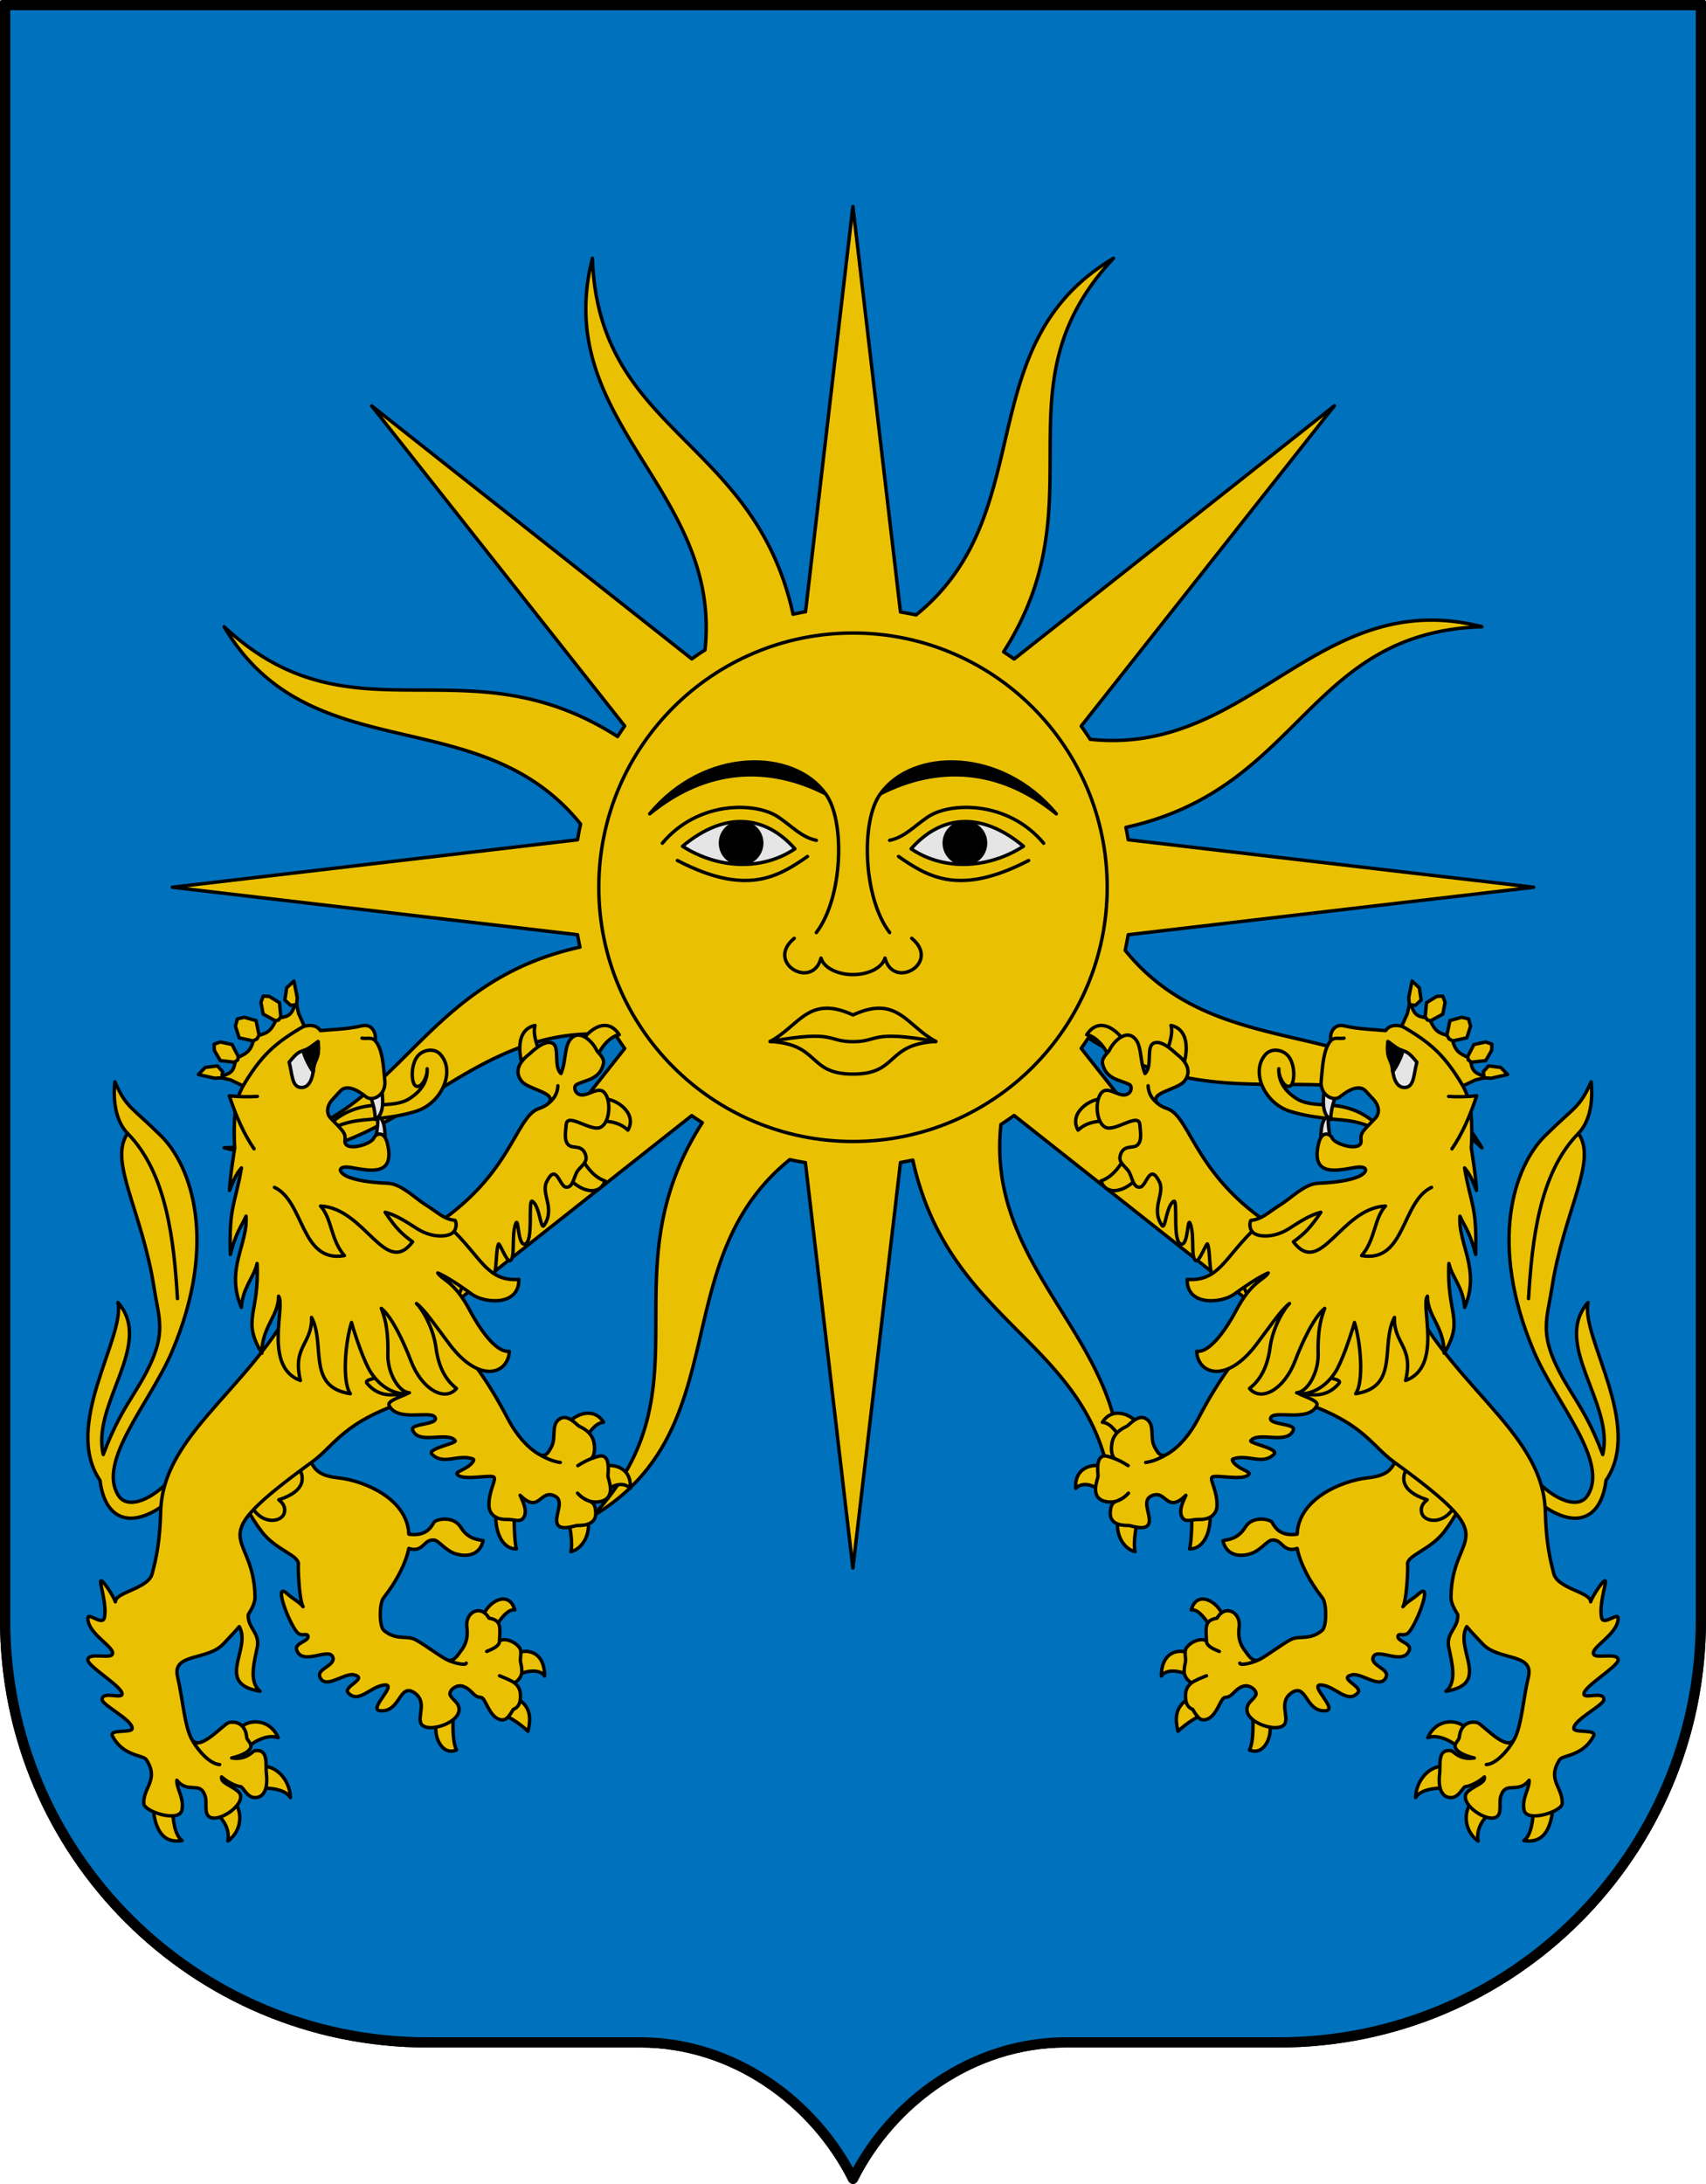 <svg viewBox="0 0 500 640" xmlns="http://www.w3.org/2000/svg"><path d="M.5.5v474.25c0 68.898 55.852 124.75 124.75 124.75h62.375c27.289 0 50.92 17.163 62.375 40 11.455-22.837 35.086-40 62.375-40h62.375c68.898 0 124.75-55.852 124.75-124.75V.5z" fill="#0071bc" stroke="#000" stroke-linecap="round" stroke-linejoin="round"/><g stroke="#000" stroke-linecap="round" stroke-linejoin="round"><path d="M326.345 75.686c-42.652 25.33-21.03 74.778-57.862 104.512a149.408 149.408 0 0 0-4.569-.86L249.967 60.5 236.086 179.27c-1.228.21-2.435.464-3.653.73-11.337-51.716-57.075-52.91-58.803-104.305-12.248 48.072 38.03 67.737 33 114.766-1.32.825-2.604 1.717-3.885 2.624l-93.813-74.154 74.154 93.813a66.379 66.379 0 0 0-2.084 3.099c-44.577-28.543-77.752 2.93-115.316-32.19 25.33 42.653 74.778 21.031 104.48 57.83-.353 1.52-.63 3.053-.895 4.602L50.5 260l118.771 13.914c.208 1.215.434 2.414.714 3.636-51.7 11.353-52.905 57.067-104.3 58.795 48.072 12.248 67.748-38.005 114.76-33.025a93.613 93.613 0 0 0 2.64 3.935l-74.153 93.813 93.813-74.153a71.325 71.325 0 0 0 3.082 2.066c-28.526 44.593 2.947 77.77-32.173 115.333 42.653-25.331 21.031-74.778 57.812-104.496 1.502.336 3.041.612 4.586.878L249.967 459.5l13.947-118.837c1.205-.207 2.39-.47 3.62-.698 11.37 51.75 57.082 52.954 58.811 104.349 12.248-48.072-38.005-67.747-32.992-114.793 1.302-.84 2.588-1.733 3.869-2.64l93.846 74.187-74.187-93.846a110.79 110.79 0 0 0 2.083-3.066c44.61 28.543 77.786-2.93 115.35 32.19-25.331-42.653-74.778-21.031-104.53-57.846.3-1.527.614-3.048.878-4.586L449.5 260l-118.838-13.914a126.248 126.248 0 0 0-.68-3.636c51.733-11.353 52.937-57.067 104.332-58.795-48.072-12.248-67.747 38.005-114.793 32.992a109.366 109.366 0 0 0-2.64-3.869l74.187-93.846-93.846 74.187a97.873 97.873 0 0 0-3.083-2.1c28.56-44.594-2.913-77.77 32.206-115.333z" fill="#eac102"/><path d="M324.5 260c0 41.145-33.355 74.5-74.5 74.5s-74.5-33.355-74.5-74.5 33.354-74.5 74.5-74.5 74.5 33.355 74.5 74.5z" fill="none"/><path d="M241.956 232.613c-9.27-13.005-35.254-13.63-51.541 5.873 16.86-13.814 35.103-14.262 51.541-5.873z"/><path d="M200.034 247.99c12.617-10.528 24.403-8.958 32.934.75-9.308 6.273-22.136 6.11-32.934-.75z" fill="#e5e5e5"/><path d="M223.256 247.052a6.052 6.052 0 1 1-12.104 0 6.052 6.052 0 0 1 12.104 0z"/><path d="M194.123 247.099c10.568-12.63 27.582-12.06 33.998-7.662 4.283 2.935 6.753 5.865 11.133 6.817M198.533 252.165c20.078 10.424 29.3 4.96 38.127-1.187M239.254 273.277c7.881-10.313 8.463-33.008 2.702-40.664M232.78 274.966c-8.653 7.146 5.346 15.287 7.849 5.793.915 3.044 5.111 4.841 9.37 4.841s8.457-1.797 9.372-4.84c2.503 9.493 16.502 1.352 7.849-5.794M225.698 305.196c19.57-3.49 16.411.051 24.302.051s4.732-3.542 24.302-.05" fill="none"/><path d="M258.044 232.613c9.27-13.005 35.253-13.63 51.54 5.873-16.859-13.814-35.102-14.262-51.54-5.873z"/><path d="M299.966 247.99c-12.617-10.528-24.404-8.958-32.934.75 9.308 6.273 22.136 6.11 32.934-.75z" fill="#e5e5e5"/><path d="M276.743 247.052a6.052 6.052 0 1 0 12.104 0 6.052 6.052 0 0 0-12.104 0z"/><path d="M305.877 247.099c-10.568-12.63-27.582-12.06-33.998-7.662-4.283 2.935-6.754 5.865-11.133 6.817M301.467 252.165c-20.079 10.424-29.3 4.96-38.127-1.187M260.746 273.277c-7.881-10.313-8.463-33.008-2.702-40.664M274.302 305.196c-8.623-4.573-11.21-13.788-24.302-7.776-13.093-6.012-15.679 3.203-24.302 7.776 14.843.794 10.87 9.561 24.302 9.561 13.433 0 9.459-8.767 24.302-9.56z" fill="none"/><path d="M349.123 471.771c2.183-.472 4.971 3.737 5.357 4.72l4.018-2.633c-1.201-4.362-7.649-8.226-9.375-2.087zM340.397 491.156c1.572-2.5 6.28-1.155 7.156-.59l1.103-6.064c-3.64-1.624-8.341-.08-8.26 6.654zM345.257 507.324c2.709-2.56 5.645-4.183 6.7-4.628l-3.315-5.159c-3.376 2.12-4.653 4.635-3.385 9.787zM366.193 512.808c1.382-2.553 1.019-9.053.928-10.096l4.99 2.146c.911 4.466-1.92 9.743-5.918 7.95z" fill="#eac102"/><path d="M387.61 468.288c1.21 1.549 1.324 8.332-.17 9.543-3.409 2.765-6.216 1.531-8.577 2.389-1.974.717-7.523 5.014-9.896 6.163-1.908.923-5.444 1.802-5.603.988.157.817 3.667-.06 5.603-.988-1.93.93-3.482-1.878-3.922-2.428-1.481-1.85-2.281-3.895-1.875-7.083.573-4.506-4.124-6.87-6.473-2.687-3.92.631-3.205 2.962-3.1 6.761.042 1.495 2.215 2.35 3.765 2.997-1.564-.666-3.727-1.51-3.765-2.997-1.071-1.072-4.36-.184-5.882 1.933-.784 1.09-.01 3.053-.322 4.373-.64 2.702-.54 4.283 1.802 5.919.78-.636 3.043-1.573 4.404-2.104-1.358.53-3.63 1.481-4.404 2.104-1.342 1.076-2.056 2.506-1.61 5.308.117.734.633 1.957 1.954 2.42 1.37 2.26 2.27 3.596 4.168 2.92 3.149-1.124 3.946-6.399 5.409-6.426 2.124-.04 2.542-2.292 5.12-3.218 2.105-.757 4.402 1.39 3.8 2.593-.61 1.219-2 1.88-2.443 3.248-1.542 4.772 9.585 8.257 11.058 4.954.96-2.15-1.773-6.251 1.732-8.805 4.59-3.344 4.178 5.571 10.065 5.167 4.052-.279-5.367-7.995-1.055-7.552 4.061.417 7.523 5.624 10.551 2.286 1.653-1.821-5.998-4.247-1.704-5.267 2.875-.682 8.348 4.412 9.983.696 1.126-2.558-4.783-3.356-3.733-5.962 1.147-2.847 8.858 2.718 10.551-1.987.753-2.092-3.612-2.517-3.327-4.074.205-1.124 1.992.3 3.246-1.192 2.537-3.02 6.846-14.696 3.084-11.427-2.37 2.061-3.608 2.45-4.87 3.974 1.182-2.06 1.494-11.572 1.38-12.22-.498-2.85 6.538-4.227 10.755-9.804 3.514-4.647 5.764-8.953 7.183-15.137l-20.314-14.174c-.063 11.719-3.733 12.92-9.646 13.622-7.305.867-19.924 6.048-20.355 16.457-5.004.703-6.463-1.926-7.359-3.448-.58-.985-5.706-2.037-7.803 1.355-2.314 3.741-5.259 3.648-6.605 3.985.884 4.078 4.49 4.978 8.136 3.838 2.807-.877 4.785-3.758 6.097-3.972 3.225-.524 3.208 3.839 7.547 2.428.785 4.024 3.272 9.214 7.421 14.531zM343.194 300.5c.916 3.14-1.589 7.981-1.689 9.461l3.802 5.384c2.452-3.415 4.542-13.464-2.113-14.845zM318.506 303.214c2.88.418 6.667 4.78 6.972 8.839l4.94-5.179c-1.59-3.99-7.847-9.887-11.912-3.66zM315.963 331.176c2.176-2.022 4.713-2.676 8.348-2.692l-1.132-6.4c-3.32-.397-10.144 3.96-7.216 9.092zM322.652 346.078c2.833-.997 4.814-3.116 6.936-6.673l4.314 4.712c-1.619 3.479-8.963 7.72-11.25 1.961z" fill="#eac102"/><path d="M376.46 361.44c-26.37-15.376-27.16-34.082-34.37-36.568-1.141-.393-1.987-.834-2.701-1.414-1.942-1.576-2.782-3.145-2.893-5.282.107 2.14.95 3.714 2.893 5.282-3.155-3.31 5.825-4.011 7.835-6.756 3.011-4.112-1.948-7.425-2.611-8.029-.763-.695-4.312-4.118-6.557-2.95-2.213 1.15-.194 6.752-2.473 8.868-1.743-3.937-.65-9.38-3.993-11.024-2.172-1.069-5.164 1.491-6.481 4.257-.306.642-2.37 2.127-1.965 3.908 1.062 4.674 5.246 4.69 7.875 6.094.864.46.678 2.348-.79 2.892-1.992.737-4.43-1.566-6.305-1.17-3.024.64-3.27 8.97-.004 10.768 2.769 1.524 9.797-4.437 10.135-.815.245 2.63.692 5.116-.961 6.232-1.25.843-4.037-.366-4.826 3.115-.414 1.825 1.623 3.077 2.477 4.32 1.044 1.52 1.327 5.127 3.46 4.701 1.861-.371 2.781-7.322 5.625-1.462 1.637 3.373-2.647 7.765.72 12.69 1.023 1.497 1.193-5.578 3.404-7.06 1.435-.962-.525 12.27 2.308 12.55 2.083.206 1.689-8.509 2.632-5.878 1.302 3.63-.047 10.246 1.687 10.74.967.276 3.054-5.453 3.307-4.9.956 2.089.257 8.797 1.996 9.981.99.675 2.691-5.237 3.39-3.763.811 1.711-1.038 6.885.4 8.127.903.78 3.697-4.766 3.987-4.025 1.027 2.626 3.232 7.978 3.232 7.978l9.396-6.685zM323.095 416.787c2.782.2 4.433 3.802 5.552 4.475l5.15-3.661c-2-3.19-7.79-5.505-10.702-.814zM315.273 436.162c2.21-2.216 5.365-.733 6.627.365l1.403-6.888c-3.279-.758-8.438.419-8.03 6.523zM332.69 454.702c-.686-2.774.445-7.978.636-8.873l-5.487-1.092c-1.248 4.69 1.484 9.206 4.852 9.965zM348.64 453.888c.637-2.201.752-9.142.56-10.037l5.35-1.708c.779 6.253-1.612 11.865-5.91 11.745zM448.773 432.017c5.362 6.824 13.522 10.786 16.465 6.313 6.573-9.995-9.284-27.254-15.678-42.31-13.435-31.631-5.858-54.135 3.246-63.16 8.694-8.619 10.082-8.077 13.535-15.83.606 5.556-.292 11.572-3.743 15.108 5.728 8.13-4.258 22.583-7.794 45.456-1.558 10.079-4.434 14.153 5.563 30.18 3.448 5.528 6.107 9.825 9.37 18.467 3.539-14.86-15.027-32.33-4.314-44.552-2.114 10.366 16.329 35.933 5.267 52.12-1.454 12.08-10.077 15.797-23.228 3.497z" fill="#eac102"/><path d="M462.599 332.138c-11.456 11.623-13.582 31.363-14.613 48.409" fill="none"/><path d="M418.467 509.2c3.92-1.356 8.621 2.337 9.259 3.1l2.577-5.132c-2.346-3.597-9.268-3.917-11.836 2.033zM414.873 526.771c1.769-2.897 7.696-2.87 8.45-2.754l.086-6.188c-3.112-1-8.28 2.776-8.536 8.942zM433.205 539.5c-.793-4.779 3-7.64 3.548-8.392l-5.053-3.686c-2.658 2.848-3.057 8.744 1.505 12.078zM446.616 539.365c2.94-1.887 2.837-10.028 2.904-11.116l5.727-.539c-.263 8.7-3.16 12.585-8.631 11.655z" fill="#eac102"/><path d="M426.092 441.732c-3 5.128-8.63 4.395-9.4 1.657-.577-2.054.878-3.3 1.584-3.885-8.338-2.725-7.289-6.892-5.917-9.327z" fill="none"/><path d="M372.66 408.267c26.313 6.662 28.354 14.677 35.808 20.091 33.801 24.55 17.08 19.352 16.792 39.602-.024 1.636.87 3.428 1.983 5.18.269 3.884-3.481 5.315-2.652 9.51.796 4.034 2.65 10.197-.818 12.949 13.496-2.16 2.396-12.358 6.101-18.94 1.736 2.056 3.552 3.86 4.649 5.054 4.612 5.016 15.12 2.6 13.436 9.65-1.546 6.472-1.963 14.19-4.124 18.265-1.734 3.27-5.423 7.366-8.218 7.462 2.807-.092 6.487-4.176 8.218-7.462-2.19 4.063-9.4-4.52-10.929-4.844-2.926-.623-4.955 1.233-5.193 4.26-.046.584-.742 1.288-1.05 1.86-1.18 2.187 3.119 3.757 5.43 4.254-4.419.688-6.103-2.013-6.75-2.11-4.192-.637-3.082 4.037-3.432 6.969-.074.615-.796 6.445 3.136 6.752 2.532.199 3.698-3.217 4.484-3.227.963-.01 3.566-1.096 5.519-2.834.284 1.77-2.38 2.268-4.724 4.169-4.266 3.458 8.635 11.809 9.247 5.765.226-2.231-.29-3.45.75-5.361 1.561-2.868 4.879.16 7.84-3.594.198 2.345-2.195 5.176-1.485 8.724.758 3.79 11.006.46 11.165-1.817.333-4.784-4.596-6.948-.729-12.943.895-1.387 6.876-.986 9.913-6.916 1.092-2.133-5.637-.811-5.765-2.171-.239-2.548 8.902-6.9 8.82-8.565-.126-2.55-5.738-.027-5.864-1.569-.175-2.16 10.032-8.052 10.032-10.012 0-2.22-6.179-.37-7.075-1.508-1.53-1.943 7.075-5.918 7.075-10.676 0-1.995-4.342 2.405-4.858-.242-.691-3.545 1.055-8.86 1.133-10.374.101-1.973-3.976 4.358-4.336 5.79.066-2.857-9.58-3.8-10.775-8.203-1.3-4.796-2.294-9.909-2.506-18.227-.622-24.532-30.228-37.595-43.02-69.354z" fill="#eac102"/><path d="m393.989 377.692-17.218-8.01c-10.17 28.5-13.753 23.368-25.628 46.094-2.294 4.39-5.456 8.216-8.984 10.311-2.344 1.393-4.492 2.233-6.367 2.473 1.872-.24 4.021-1.076 6.367-2.473-2.086 1.214-2.922-.53-3.781-2.096-1.505-2.745.361-6.778-2.702-8.358-2.23-1.15-4.839 2.008-5.361 2.288-.77.412-3.923 1.6-4.443 5.098-.332 2.227.045 3.998 1.077 4.523.88.355 2.17.964 3.691 1.949-1.518-.983-2.812-1.6-3.691-1.95-.936-.37-1.804-.663-2.535-.826-3.476-.772-2.6 4.882-2.587 5.825.01.744-2.621 6.282 1.999 7.42 3.177.782 5.553-.86 6.916-2.407-3.117 3.371-5.052 1.267-5.338 5.621-.275 4.202 4.795 3.81 5.511 3.859.628.043 5.53 1.939 5.91-1.049.321-2.513-2.209-6.28.621-7.615 4.428-2.088 4.331 5.454 10.116-.186-.864 1.934-2.091 4.418-1.201 6.226.992 2.014 2.798.768 5.107.844 3.653.121 5.107-1.975 5.205-3.792.233-4.337-2.096-7.588-1.482-8.545.657-1.022 9.849 1.295 10.905-1.056.198-.441-1.771-1.113-3.207-2.077-1.289-.864-2.087-2.038-1.522-2.242 4.383-1.578 8.695 1.99 12.026-1.4 1.634-1.663-7.444-3.154-6.785-3.99 2.225-2.822 10.86 1.384 12.465-3.154.65-1.837-6.976-1.454-6.687-3.34.433-2.82 11.134 1.412 13.59-3.841.737-1.575-5.716-3.124-5.464-3.654.268-.564 7.107 3.044 11.904-2.771 1.152-1.397-3.611-1.123-4.221-2.962zM374.806 313.195c-.16 2.28 1.7 5.873 3.304 5.068 1.371-.688 1.631-6.007-.453-8.687-1.558-2.005-4.923-2.592-6.719-.61-4.553 5.024-.332 14.364 7.12 16.678 4.459 1.385 8.082 1.77 12.334 2.268 3.907.46 9.073.193 16.711 5.23-4.13-4.606-8.211-8.131-15.319-9.097-3.957-.538-8.513-.01-11.79-2.098-4.672-2.984-5.299-6.46-5.188-8.752z" fill="#eac102"/><path d="M389.307 327.338c-2.716.186-2.124 7.598-2.155 9.264l3.474-.113c-.534-1.65-1.57-6.406-1.319-9.15z" fill="#e5e5e5"/><path d="M388.284 318.104c-.713 4.399-.828 8.556 1.764 9.943-.076-1.66.404-4.78 2.103-8.433z" fill="#e5e5e5"/><path d="M406.097 302.012c-3.878-.354-8.08-.432-12.125-1.395-2.916-.695-4.368 1.932-3.93 4.343-2.305 2.6-2.44 8.142-2.82 11.67-.464 4.309 3.616 6.331 5.555 4.748 2.626-2.144 5.712-3.622 7.499-1.662l2.32 2.544c1.671 1.835 1.803 4.037.509 5.391-3.58 3.746-4.466 4.272-4.21 6.571.385 3.45-7.536 1.298-8.456-.727-.618-1.36-3.052-2.247-3.97 1.54-2.402 9.927 5.345 7.99 10.642 7.09 4.269-.726 3.884 1.655.513 2.887-3.51 1.284-8.04 1.578-11.552 1.768-3.616.195-7.926 4.44-10.334 5.956-4.44 2.798-5.662 4.448-9.143 4.904-.626 1.239-.049 2.801.35 3.212-8.195 8.125-9.961 14.677-19.012 14.08-.115 7.966 10.144 6.965 13.752 4.34 2.523-1.834 6.96-4.94 10.017-6.251-1.273 2.117-4.832 2.327-9.431 11.036-2.516 4.764-7.5 12.456-11.544 11.927.263 6.56 8.576 9.727 17.401-1.89 4.236-5.577 7.305-10.211 9.802-12.11-1.8 1.76-4.947 7.179-5.709 12.979-1.065 8.109-4.83 10.914-6.007 11.922 3.358 3.968 10.124.401 13.366-8.109 1.854-4.867 5.392-12.757 8.658-15.368-.733 2.216-2.094 5.092-1.914 13.522.113 5.264-3.113 11.027-6.303 11.206 2.629.945 7.885-.595 11.387-6.112 1.815-2.86 4.253-9.896 5.57-14.47 1.832 5.835 2.814 17.334.348 20.86 12.944-1.955 7.138-14.437 11.37-22.359-.258 7.792 5.71 8.46 3.259 18.49 10.933-3.956 4.296-21.909 6.398-24.708.054 6.001 4.91 8.928 4.899 16.697 6.035-9.8.628-11.696 1.402-26.282.843 3.914 4.246 7.127 4.607 12.875 4.779-11.131-2.015-18.664-1.37-26.739 1.367 3.082 2.82 4.336 4.606 11.241.393-14.443-1.405-14.428-3.26-25.39 1.686 1.925 2.322 3.813 3.499 6.607-.153-4.139-1.532-12.431-1.532-12.431s.778-9.871-1.123-15.211c-3.69-10.361-19.41-25.567-23.984-19.192z" fill="#eac102"/><path d="M366.944 360.852c1.153 1.679 6.133 2.135 10.69-.719 2.79-1.748 6.106-4.073 9.488-4.892-3.054 4.554-4.81 6.302-8.052 8.662 8.022 10.604 13.893-9.866 26.992-10.484-3.39 3.67-2.962 9.965-7.008 14.53 12.873 2.246 11.67-15.865 20.502-20.004" fill="none"/><path d="M406.779 305.233c1.442.993 2.798 2.253 4.36 2.657 1.774.457 2.658 1.68 4.124 3.377-.953 3.32-.692 7.412-3.615 7.417-2.433 0-3.333-2.89-3.59-5.866-.168-1.947-1.908-2.83-1.28-7.585z" fill="#e5e5e5"/><path d="M411.14 307.89c-.134 1.28-1.922 4.952-2.938 6.158-.092-.281-.07-.783-.144-1.23-.451-2.723-1.797-2.752-1.257-7.61 1.555 1.112 2.647 2.23 4.338 2.682z"/><path d="M390.042 304.96c1.039-1.143 2.62-.477 3.865-.74" fill="#ed1c24"/><path d="M424.567 321.295c2.741.183 5.482.1 8.223-.17-1.999 6.06-4.32 11.284-7.247 15.524M410.834 300.668l1.66-3.695.748-3.53c1.248 4.102 1.892 4.421 5.608 4.95 1.75 3.752 2.4 4.366 6.536 5.328 1.056 4.113 1.684 4.75 5.473 6.415.614 3.704.948 4.34 5.076 5.495l-3.51.83-3.655 1.743c-2.243-3.722-4.607-7.195-7.584-10.106-2.976-2.91-6.58-5.272-10.352-7.43z" fill="#eac102"/><path d="m416.514 293.025-1.675 1.58-1.777-.208-.187-2.045.986-4.852 2.11 1.962zM421.045 292.007l1.795-.105.693 1.814-.663 3.458-3.492 1.916-.987-.158-.69-.953.39-4.151zM428.411 298.112l2.004.465.582 2.13-1.096 3.424-4.078.893-1.139-.581-.607-1.126.865-4.24zM436.277 312.349l-1.54 1.712.249 1.772 2.047.14 4.827-1.097-2.01-2.066zM437.255 305.996l-1.828-.652-3.442.743-1.834 3.536.18.984.97.668 4.138-.485 1.752-2.996zM150.877 471.771c-2.183-.472-4.971 3.737-5.357 4.72l-4.018-2.633c1.201-4.362 7.649-8.226 9.375-2.087zM159.603 491.156c-1.572-2.5-6.28-1.155-7.156-.59l-1.104-6.064c3.642-1.624 8.342-.08 8.26 6.654zM154.744 507.324c-2.71-2.56-5.646-4.183-6.702-4.628l3.316-5.159c3.376 2.12 4.653 4.635 3.386 9.787zM133.807 512.808c-1.382-2.553-1.019-9.053-.928-10.096l-4.99 2.146c-.911 4.466 1.92 9.743 5.918 7.95z" fill="#eac102"/><path d="M112.39 468.288c-1.21 1.549-1.324 8.332.17 9.543 3.409 2.765 6.216 1.531 8.577 2.389 1.974.717 7.523 5.014 9.896 6.163 1.908.923 5.444 1.802 5.603.988-.157.817-3.667-.06-5.603-.988 1.93.93 3.482-1.878 3.923-2.428 1.48-1.85 2.28-3.895 1.874-7.083-.573-4.506 4.124-6.87 6.473-2.687 3.92.631 3.205 2.962 3.1 6.761-.042 1.495-2.215 2.35-3.765 2.997 1.564-.666 3.727-1.51 3.765-2.997 1.071-1.072 4.36-.184 5.882 1.933.784 1.09.01 3.053.322 4.373.64 2.702.54 4.283-1.802 5.919-.78-.636-3.043-1.573-4.404-2.104 1.357.53 3.63 1.481 4.404 2.104 1.342 1.076 2.055 2.506 1.61 5.308-.117.734-.633 1.957-1.954 2.42-1.37 2.26-2.27 3.596-4.168 2.92-3.149-1.124-3.946-6.399-5.409-6.426-2.124-.04-2.542-2.292-5.12-3.218-2.105-.757-4.402 1.39-3.8 2.593.61 1.219 2 1.88 2.443 3.248 1.542 4.772-9.585 8.257-11.058 4.954-.96-2.15 1.773-6.251-1.733-8.805-4.59-3.344-4.177 5.571-10.064 5.167-4.052-.279 5.367-7.995 1.055-7.552-4.061.417-7.523 5.624-10.552 2.286-1.652-1.821 5.999-4.247 1.705-5.267-2.875-.682-8.348 4.412-9.983.696-1.126-2.558 4.783-3.356 3.733-5.962-1.147-2.847-8.859 2.718-10.551-1.987-.753-2.092 3.612-2.517 3.327-4.074-.205-1.124-1.992.3-3.246-1.192-2.538-3.02-6.846-14.696-3.085-11.427 2.372 2.061 3.608 2.45 4.87 3.974-1.181-2.06-1.493-11.572-1.38-12.22.499-2.85-6.537-4.227-10.754-9.804-3.514-4.647-5.764-8.953-7.183-15.137l20.314-14.174c.063 11.719 3.732 12.92 9.646 13.622 7.305.867 19.923 6.048 20.355 16.457 5.003.703 6.463-1.926 7.359-3.448.58-.985 5.705-2.037 7.803 1.355 2.314 3.741 5.258 3.648 6.605 3.985-.885 4.078-4.49 4.978-8.137 3.838-2.806-.877-4.784-3.758-6.096-3.972-3.225-.524-3.208 3.839-7.547 2.428-.786 4.024-3.272 9.214-7.421 14.531zM156.806 300.5c-.916 3.14 1.589 7.981 1.689 9.461l-3.802 5.384c-2.452-3.415-4.542-13.464 2.113-14.845zM181.494 303.214c-2.88.418-6.667 4.78-6.972 8.839l-4.94-5.179c1.59-3.99 7.847-9.887 11.912-3.66zM184.037 331.176c-2.176-2.022-4.713-2.676-8.348-2.692l1.132-6.4c3.32-.397 10.144 3.96 7.216 9.092zM177.348 346.078c-2.833-.997-4.814-3.116-6.936-6.673l-4.314 4.712c1.619 3.479 8.963 7.72 11.25 1.961z" fill="#eac102"/><path d="M123.54 361.44c26.37-15.376 27.16-34.082 34.37-36.568 1.141-.393 1.987-.834 2.701-1.414 1.942-1.576 2.782-3.145 2.893-5.282-.107 2.14-.95 3.714-2.893 5.282 3.155-3.31-5.825-4.011-7.835-6.756-3.011-4.112 1.948-7.425 2.611-8.029.763-.695 4.312-4.118 6.558-2.95 2.212 1.15.193 6.752 2.472 8.868 1.743-3.937.65-9.38 3.993-11.024 2.172-1.069 5.164 1.491 6.481 4.257.306.642 2.37 2.127 1.965 3.908-1.062 4.674-5.246 4.69-7.875 6.094-.864.46-.678 2.348.79 2.892 1.992.737 4.43-1.566 6.305-1.17 3.024.64 3.27 8.97.004 10.768-2.769 1.524-9.797-4.437-10.135-.815-.245 2.63-.693 5.116.961 6.232 1.25.843 4.037-.366 4.826 3.115.414 1.825-1.623 3.077-2.477 4.32-1.044 1.52-1.327 5.127-3.46 4.701-1.861-.371-2.782-7.322-5.625-1.462-1.637 3.373 2.646 7.765-.72 12.69-1.023 1.497-1.193-5.578-3.405-7.06-1.434-.962.526 12.27-2.307 12.55-2.083.206-1.689-8.509-2.632-5.878-1.302 3.63.047 10.246-1.687 10.74-.967.276-3.054-5.453-3.307-4.9-.957 2.089-.257 8.797-1.996 9.981-.99.675-2.691-5.237-3.39-3.763-.811 1.711 1.038 6.885-.4 8.127-.903.78-3.697-4.766-3.987-4.025-1.027 2.626-3.232 7.978-3.232 7.978l-9.396-6.685zM176.905 416.787c-2.782.2-4.433 3.802-5.552 4.475l-5.15-3.661c2-3.19 7.79-5.505 10.702-.814zM184.727 436.162c-2.21-2.216-5.365-.733-6.627.365l-1.403-6.888c3.279-.758 8.438.419 8.03 6.523zM167.31 454.702c.686-2.774-.445-7.978-.636-8.873l5.487-1.092c1.248 4.69-1.484 9.206-4.852 9.965zM151.36 453.888c-.637-2.201-.752-9.142-.56-10.037l-5.35-1.708c-.779 6.253 1.612 11.865 5.91 11.745zM51.227 432.017c-5.362 6.824-13.522 10.786-16.465 6.313-6.573-9.995 9.283-27.254 15.678-42.31 13.435-31.631 5.858-54.135-3.246-63.16-8.694-8.619-10.082-8.077-13.535-15.83-.606 5.556.292 11.572 3.743 15.108-5.727 8.13 4.258 22.583 7.794 45.456 1.558 10.079 4.434 14.153-5.563 30.18-3.448 5.528-6.107 9.825-9.37 18.467-3.539-14.86 15.027-32.33 4.314-44.552 2.114 10.366-16.329 35.933-5.266 52.12 1.453 12.08 10.076 15.797 23.227 3.497z" fill="#eac102"/><path d="M37.401 332.138c11.456 11.623 13.582 31.363 14.613 48.409" fill="none"/><path d="M81.533 509.2c-3.92-1.356-8.621 2.337-9.259 3.1l-2.577-5.132c2.346-3.597 9.268-3.917 11.836 2.033zM85.127 526.771c-1.769-2.897-7.695-2.87-8.45-2.754l-.086-6.188c3.112-1 8.28 2.776 8.536 8.942zM66.795 539.5c.793-4.779-3-7.64-3.548-8.392l5.053-3.686c2.658 2.848 3.057 8.744-1.505 12.078zM53.384 539.365c-2.94-1.887-2.837-10.028-2.904-11.116l-5.726-.539c.262 8.7 3.159 12.585 8.63 11.655z" fill="#eac102"/><path d="M73.908 441.732c3 5.128 8.63 4.395 9.4 1.657.577-2.054-.878-3.3-1.584-3.885 8.338-2.725 7.288-6.892 5.917-9.327z" fill="none"/><path d="M127.34 408.267c-26.313 6.662-28.354 14.677-35.808 20.091-33.801 24.55-17.08 19.352-16.792 39.602.024 1.636-.87 3.428-1.983 5.18-.268 3.884 3.481 5.315 2.653 9.51-.797 4.034-2.651 10.197.817 12.949-13.496-2.16-2.396-12.358-6.101-18.94-1.736 2.056-3.552 3.86-4.649 5.054-4.612 5.016-15.12 2.6-13.435 9.65 1.545 6.472 1.962 14.19 4.123 18.265 1.734 3.27 5.423 7.366 8.218 7.462-2.807-.092-6.486-4.176-8.218-7.462 2.19 4.063 9.4-4.52 10.929-4.844 2.926-.623 4.955 1.233 5.193 4.26.046.584.742 1.288 1.05 1.86 1.18 2.187-3.118 3.757-5.43 4.254 4.419.688 6.103-2.013 6.75-2.11 4.192-.637 3.082 4.037 3.432 6.969.074.615.796 6.445-3.136 6.752-2.532.199-3.697-3.217-4.484-3.227-.962-.01-3.566-1.096-5.518-2.834-.284 1.77 2.378 2.268 4.723 4.169 4.266 3.458-8.635 11.809-9.246 5.765-.226-2.231.289-3.45-.752-5.361-1.56-2.868-4.877.16-7.839-3.594-.197 2.345 2.195 5.176 1.485 8.724-.757 3.79-11.006.46-11.165-1.817-.333-4.784 4.596-6.948.729-12.943-.895-1.387-6.876-.986-9.913-6.916-1.092-2.133 5.638-.811 5.765-2.171.239-2.548-8.902-6.9-8.82-8.565.126-2.55 5.739-.027 5.864-1.569.175-2.16-10.032-8.052-10.032-10.012 0-2.22 6.179-.37 7.075-1.508 1.53-1.943-7.075-5.918-7.075-10.676 0-1.995 4.342 2.405 4.858-.242.692-3.545-1.055-8.86-1.133-10.374-.101-1.973 3.976 4.358 4.336 5.79-.066-2.857 9.58-3.8 10.775-8.203 1.3-4.796 2.294-9.909 2.506-18.227.623-24.532 30.228-37.595 43.02-69.354z" fill="#eac102"/><path d="m106.011 377.692 17.218-8.01c10.17 28.5 13.753 23.368 25.627 46.094 2.295 4.39 5.457 8.216 8.985 10.311 2.344 1.393 4.492 2.233 6.367 2.473-1.872-.24-4.021-1.076-6.367-2.473 2.086 1.214 2.922-.53 3.781-2.096 1.505-2.745-.361-6.778 2.702-8.358 2.23-1.15 4.839 2.008 5.361 2.288.77.412 3.923 1.6 4.443 5.098.332 2.227-.045 3.998-1.077 4.523-.88.355-2.17.964-3.691 1.949 1.518-.983 2.812-1.6 3.691-1.95.936-.37 1.804-.663 2.535-.826 3.476-.772 2.6 4.882 2.587 5.825-.01.744 2.622 6.282-1.999 7.42-3.177.782-5.552-.86-6.916-2.407 3.117 3.371 5.052 1.267 5.338 5.621.276 4.202-4.794 3.81-5.511 3.859-.628.043-5.53 1.939-5.91-1.049-.321-2.513 2.209-6.28-.621-7.615-4.428-2.088-4.331 5.454-10.116-.186.864 1.934 2.092 4.418 1.201 6.226-.992 2.014-2.798.768-5.107.844-3.653.121-5.107-1.975-5.205-3.792-.233-4.337 2.096-7.588 1.482-8.545-.656-1.022-9.849 1.295-10.905-1.056-.198-.441 1.771-1.113 3.207-2.077 1.289-.864 2.087-2.038 1.522-2.242-4.383-1.578-8.695 1.99-12.026-1.4-1.634-1.663 7.444-3.154 6.785-3.99-2.225-2.822-10.86 1.384-12.465-3.154-.65-1.837 6.976-1.454 6.687-3.34-.433-2.82-11.134 1.412-13.59-3.841-.737-1.575 5.716-3.124 5.464-3.654-.268-.564-7.107 3.044-11.903-2.771-1.153-1.397 3.61-1.123 4.22-2.962zM125.194 313.195c.16 2.28-1.7 5.873-3.304 5.068-1.371-.688-1.631-6.007.453-8.687 1.558-2.005 4.923-2.592 6.719-.61 4.553 5.024.332 14.364-7.12 16.678-4.459 1.385-8.082 1.77-12.334 2.268-3.907.46-9.073.193-16.711 5.23 4.13-4.606 8.211-8.131 15.319-9.097 3.957-.538 8.513-.01 11.79-2.098 4.672-2.984 5.299-6.46 5.188-8.752z" fill="#eac102"/><path d="M110.693 327.338c2.716.186 2.124 7.598 2.155 9.264l-3.474-.113c.534-1.65 1.57-6.406 1.319-9.15z" fill="#e5e5e5"/><path d="M111.716 318.104c.713 4.399.828 8.556-1.764 9.943.076-1.66-.404-4.78-2.103-8.433z" fill="#e5e5e5"/><path d="M93.903 302.012c3.878-.354 8.08-.432 12.125-1.395 2.916-.695 4.368 1.932 3.93 4.343 2.305 2.6 2.44 8.142 2.82 11.67.464 4.309-3.616 6.331-5.555 4.748-2.626-2.144-5.712-3.622-7.499-1.662l-2.32 2.544c-1.671 1.835-1.803 4.037-.509 5.391 3.58 3.746 4.466 4.272 4.21 6.571-.385 3.45 7.536 1.298 8.456-.727.618-1.36 3.052-2.247 3.97 1.54 2.402 9.927-5.345 7.99-10.642 7.09-4.268-.726-3.884 1.655-.513 2.887 3.51 1.284 8.04 1.578 11.552 1.768 3.616.195 7.927 4.44 10.334 5.956 4.44 2.798 5.662 4.448 9.143 4.904.626 1.239.049 2.801-.35 3.212 8.195 8.125 9.961 14.677 19.012 14.08.115 7.966-10.144 6.965-13.752 4.34-2.523-1.834-6.96-4.94-10.017-6.251 1.273 2.117 4.832 2.327 9.431 11.036 2.516 4.764 7.5 12.456 11.544 11.927-.263 6.56-8.576 9.727-17.401-1.89-4.236-5.577-7.305-10.211-9.802-12.11 1.8 1.76 4.947 7.179 5.709 12.979 1.065 8.109 4.83 10.914 6.007 11.922-3.357 3.968-10.124.401-13.366-8.109-1.854-4.867-5.392-12.757-8.658-15.368.733 2.216 2.094 5.092 1.914 13.522-.113 5.264 3.113 11.027 6.303 11.206-2.629.945-7.885-.595-11.387-6.112-1.815-2.86-4.253-9.896-5.57-14.47-1.832 5.835-2.814 17.334-.348 20.86-12.944-1.955-7.138-14.437-11.37-22.359.258 7.792-5.71 8.46-3.259 18.49-10.933-3.956-4.296-21.909-6.398-24.708-.054 6.001-4.91 8.928-4.899 16.697-6.035-9.8-.628-11.696-1.402-26.282-.843 3.914-4.246 7.127-4.607 12.875-4.778-11.131 2.015-18.664 1.37-26.739-1.367 3.082-2.82 4.336-4.606 11.241-.392-14.443 1.405-14.428 3.26-25.39-1.686 1.925-2.322 3.813-3.498 6.607.152-4.139 1.531-12.431 1.531-12.431s-.778-9.871 1.123-15.211c3.69-10.361 19.41-25.567 23.984-19.192z" fill="#eac102"/><path d="M133.056 360.852c-1.153 1.679-6.133 2.135-10.69-.719-2.79-1.748-6.106-4.073-9.488-4.892 3.054 4.554 4.81 6.302 8.052 8.662-8.022 10.604-13.893-9.866-26.992-10.484 3.39 3.67 2.962 9.965 7.008 14.53-12.873 2.246-11.67-15.865-20.502-20.004" fill="none"/><path d="M93.221 305.233c-1.442.993-2.798 2.253-4.36 2.657-1.774.457-2.658 1.68-4.124 3.377.953 3.32.692 7.412 3.615 7.417 2.433 0 3.333-2.89 3.59-5.866.168-1.947 1.908-2.83 1.28-7.585z" fill="#e5e5e5"/><path d="M88.86 307.89c.134 1.28 1.922 4.952 2.938 6.158.092-.281.07-.783.144-1.23.451-2.723 1.797-2.752 1.257-7.61-1.555 1.112-2.648 2.23-4.338 2.682z"/><path d="M109.958 304.96c-1.039-1.143-2.62-.477-3.865-.74" fill="#ed1c24"/><path d="M75.433 321.295c-2.741.183-5.482.1-8.223-.17 1.999 6.06 4.32 11.284 7.247 15.524M89.166 300.668l-1.66-3.695-.748-3.53c-1.248 4.102-1.892 4.421-5.608 4.95-1.75 3.752-2.4 4.366-6.536 5.328-1.056 4.113-1.684 4.75-5.473 6.415-.614 3.704-.948 4.34-5.077 5.495l3.512.83 3.654 1.743c2.243-3.722 4.607-7.195 7.584-10.106 2.976-2.91 6.58-5.272 10.352-7.43z" fill="#eac102"/><path d="m83.486 293.025 1.675 1.58 1.777-.208.187-2.045-.986-4.852-2.11 1.962zM78.955 292.007l-1.795-.105-.693 1.814.663 3.458 3.492 1.916.987-.158.69-.953-.39-4.151zM71.589 298.112l-2.004.465-.582 2.13 1.096 3.424 4.078.893 1.139-.581.607-1.126-.865-4.24zM63.723 312.349l1.54 1.712-.249 1.772-2.047.14-4.827-1.097 2.01-2.066zM62.745 305.996l1.828-.652 3.442.743 1.834 3.536-.18.984-.97.668-4.139-.485-1.75-2.996z" fill="#eac102"/></g><path d="M1.5 1.5v473.25c0 68.35 55.4 123.75 123.75 123.75h62.375c27.18 0 50.966 17.254 62.375 40 11.409-22.746 35.195-40 62.375-40h62.375c68.35 0 123.75-55.4 123.75-123.75V1.5z" fill="none" stroke="#000" stroke-linecap="round" stroke-linejoin="round" stroke-width="3"/></svg>